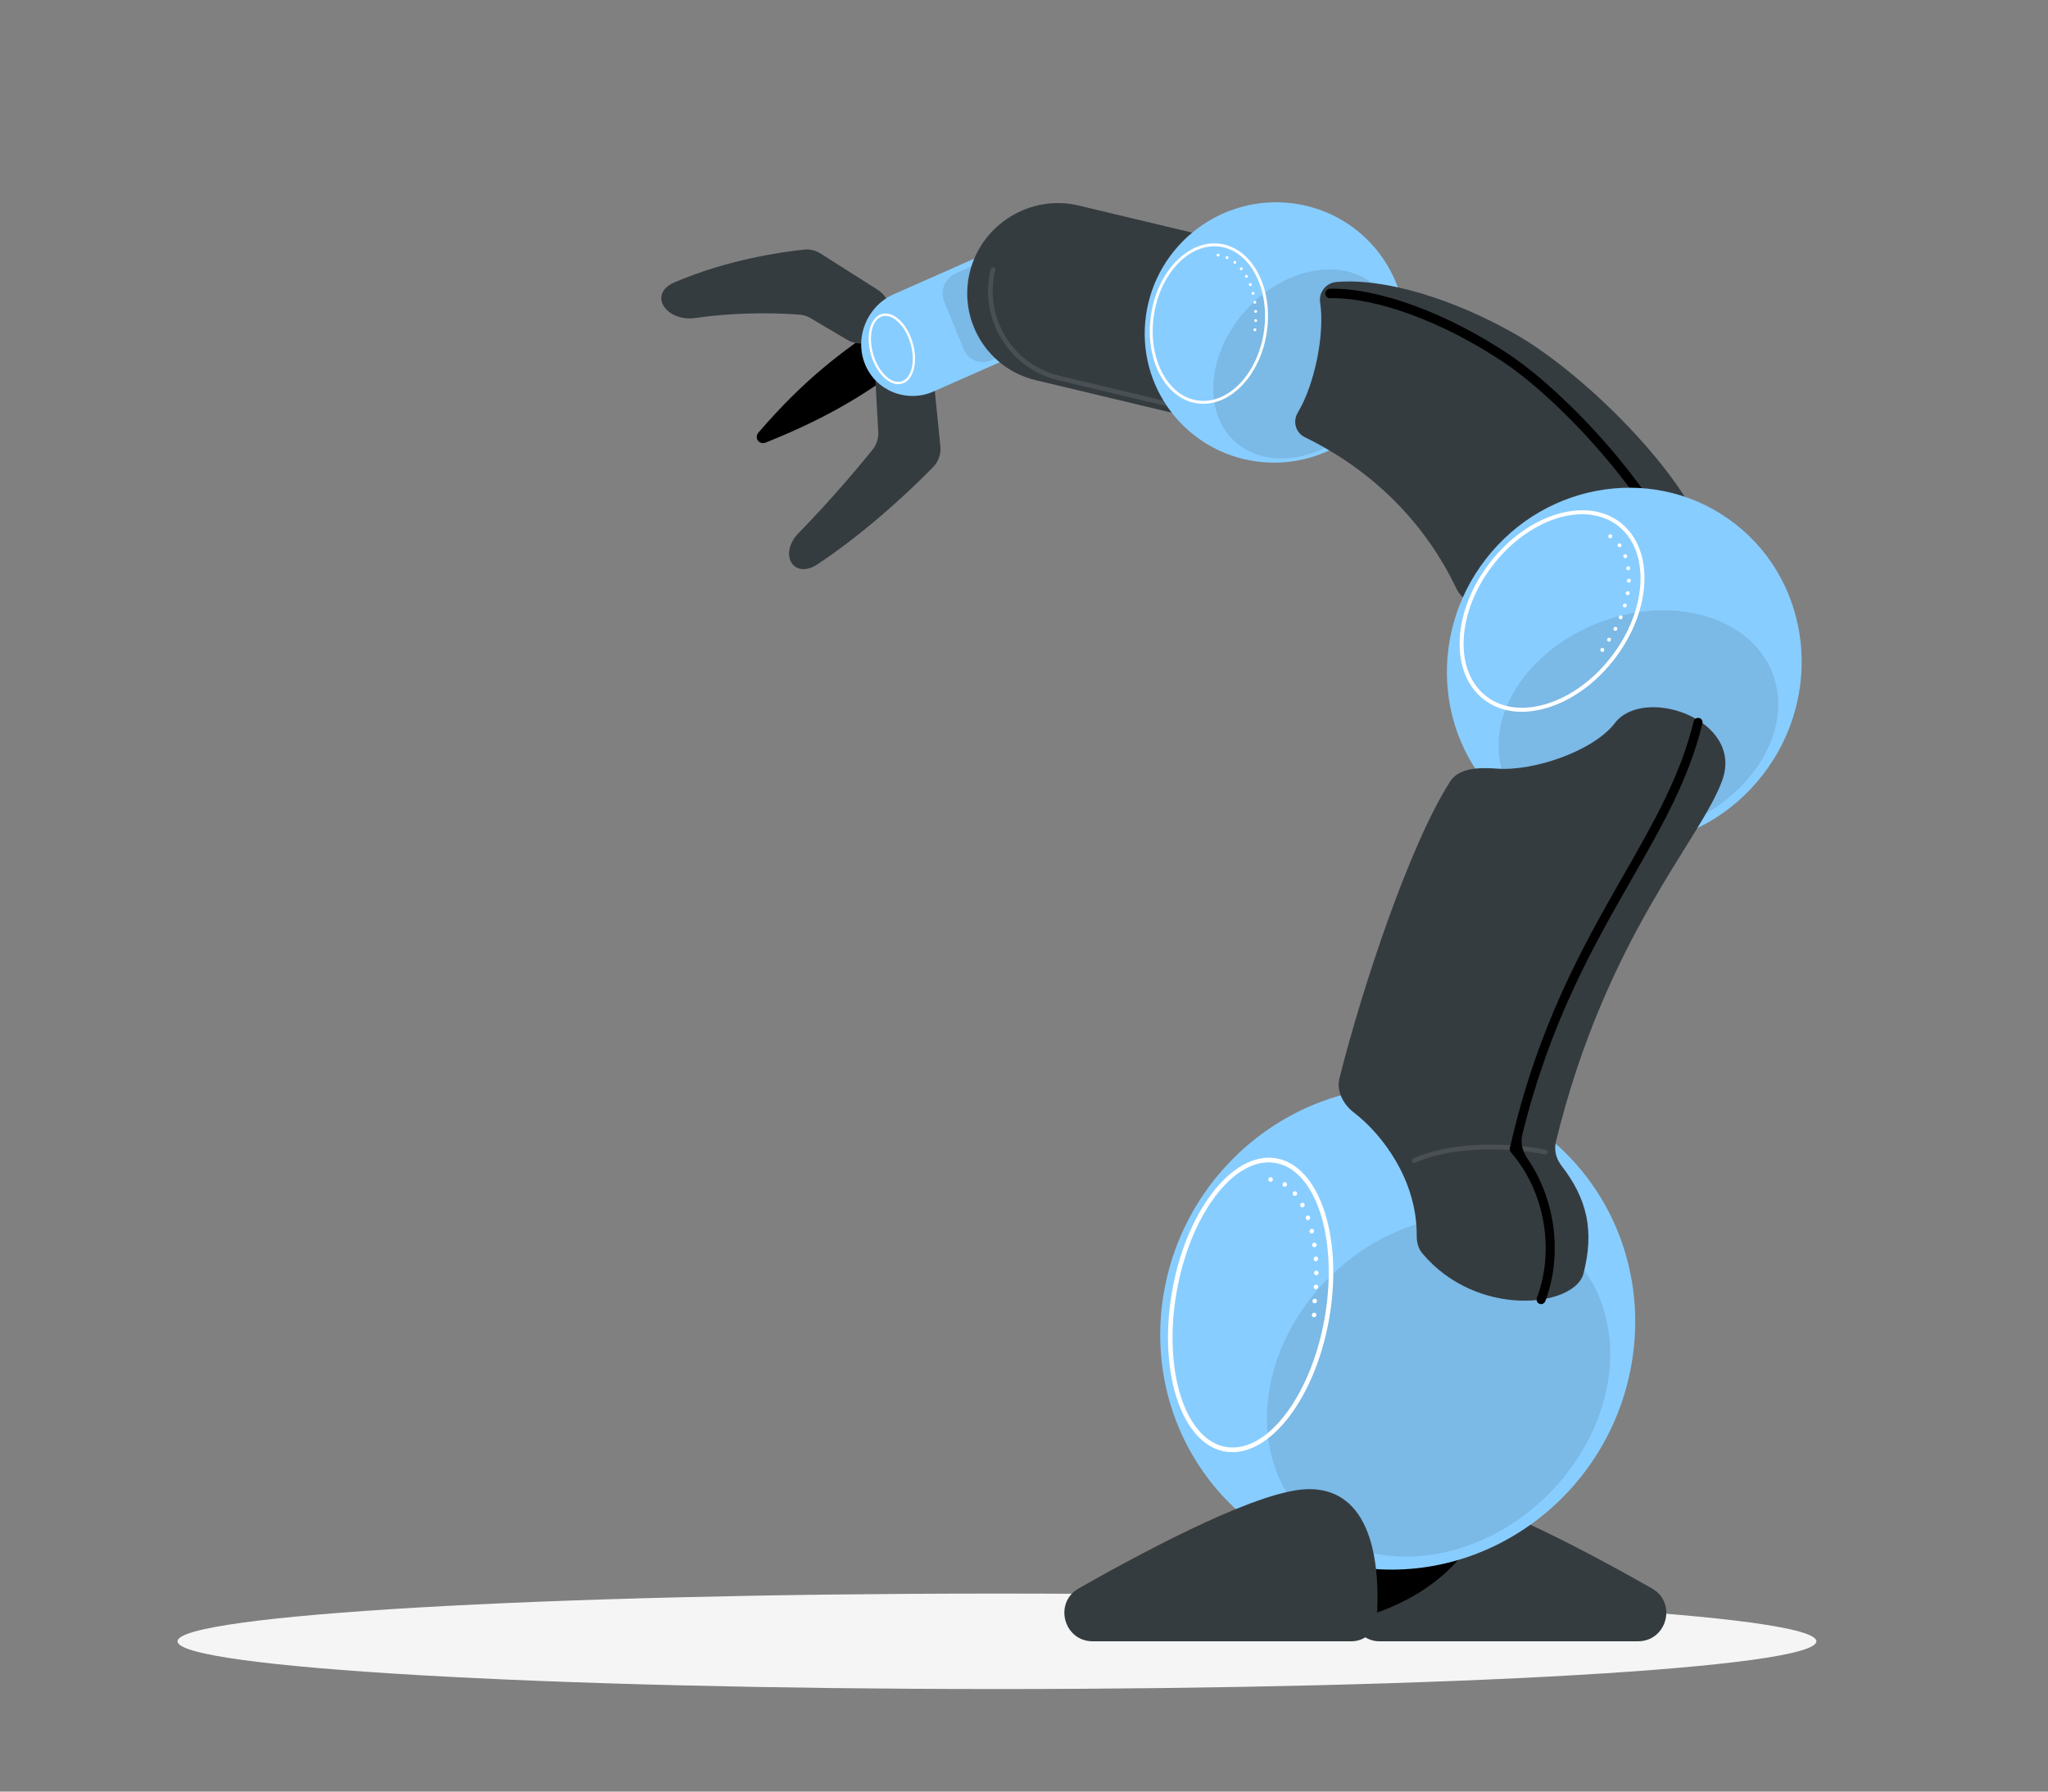 <svg width="376" height="329" viewBox="0 0 376 329" fill="none" xmlns="http://www.w3.org/2000/svg">
<rect x="0" y="0" width="376" height="329" fill="#808080" stroke="none"/>
<mask id="mask0_128_14867" style="mask-type:luminance" maskUnits="userSpaceOnUse" x="0" y="0" width="376" height="329">
<path d="M371 0H5C2.239 0 0 2.239 0 5V324C0 326.761 2.239 329 5 329H371C373.761 329 376 326.761 376 324V5C376 2.239 373.761 0 371 0Z" fill="white"/>
</mask>
<g mask="url(#mask0_128_14867)">
<path d="M333.476 301.402C333.476 306.243 266.121 310.167 183.034 310.167C99.948 310.167 32.593 306.243 32.593 301.402C32.593 296.562 99.948 292.637 183.034 292.637C266.121 292.637 333.476 296.562 333.476 301.402Z" fill="#F5F5F5"/>
<path d="M248.558 297.181C248.721 299.627 250.801 301.403 253.252 301.403H300.699C306.043 301.403 307.932 294.33 303.29 291.691C289.095 283.623 269.524 273.458 261.015 273.458C248.511 273.458 248.037 289.372 248.558 297.181Z" fill="#353C40"/>
<path d="M243.984 292.271C243.837 295.447 246.67 297.971 249.731 297.11C260.183 294.173 265.974 288.917 269.068 284.785C271.101 282.07 268.857 278.923 265.468 279.063L249.134 279.735C246.544 279.841 244.465 281.91 244.345 284.499L243.984 292.271Z" fill="black"/>
<path d="M166.617 66.608C167.877 65.659 168.923 64.849 169.711 64.23C170.771 63.397 171.348 62.111 171.29 60.782L171.285 60.675C171.218 59.132 170.272 57.772 168.845 57.167V57.167C167.618 56.648 166.207 56.759 165.081 57.491C164.243 58.036 163.143 58.762 161.844 59.646C154.812 64.43 147.934 69.339 139.299 79.375C139.287 79.389 139.275 79.403 139.264 79.416C138.399 80.42 139.362 81.757 140.594 81.264V81.264C152.775 76.4 159.815 71.728 166.617 66.608Z" fill="black"/>
<path d="M166.182 64.914C168.834 64.781 171.109 66.718 171.373 69.334L172.645 81.931C172.787 83.338 172.32 84.742 171.322 85.766C168.047 89.127 159.905 97.073 150.157 103.581C145.672 106.576 142.857 101.744 146.618 97.888C152.943 91.401 158.003 85.299 160.183 82.594C160.942 81.653 161.309 80.473 161.243 79.278L160.741 70.249C160.586 67.474 162.756 65.085 165.558 64.945L166.182 64.914Z" fill="#353C40"/>
<path d="M163.057 59.217C163.95 57.002 163.147 54.489 161.14 53.215L150.653 46.557C149.763 45.993 148.727 45.722 147.67 45.832C143.795 46.235 133.564 47.636 123.809 51.862C118.835 54.016 122.318 59.165 127.675 58.396C136.39 57.145 144.103 57.567 146.843 57.786C147.549 57.843 148.217 58.069 148.822 58.427L155.51 62.384C158.161 63.953 161.626 62.77 162.781 59.901L163.057 59.217Z" fill="#353C40"/>
<path d="M158.825 66.904C156.812 61.994 159.183 56.2 164.094 54.028L180.72 46.678C183.158 45.6 185.971 46.712 186.97 49.15L190.656 58.14C191.655 60.578 190.478 63.455 188.039 64.533L171.414 71.884C166.503 74.055 160.838 71.814 158.825 66.904Z" fill="#88CDFF"/>
<g opacity="0.1">
<path d="M176.949 64.167L173.339 55.361C172.534 53.399 173.482 51.083 175.445 50.215L189.924 43.813C190.899 43.382 192.024 43.827 192.423 44.801L197.506 57.2C197.906 58.175 197.435 59.325 196.46 59.757L181.981 66.158C180.018 67.026 177.754 66.13 176.949 64.167Z" fill="black"/>
</g>
<path d="M164.049 70.416C162.405 69.895 160.768 67.966 159.961 65.352C158.878 61.845 159.692 58.413 161.776 57.702C162.807 57.351 163.977 57.702 165.069 58.685C166.131 59.643 167.002 61.095 167.52 62.776C168.604 66.283 167.79 69.716 165.706 70.426C165.174 70.607 164.611 70.594 164.049 70.416ZM163.314 58.124C162.823 57.969 162.345 57.963 161.903 58.113C160.045 58.747 159.359 61.932 160.372 65.212C161.385 68.492 163.721 70.645 165.579 70.014C167.436 69.381 168.123 66.196 167.11 62.916C166.613 61.307 165.785 59.922 164.778 59.014C164.293 58.576 163.798 58.277 163.314 58.124Z" fill="white"/>
<path d="M178.057 49.942C180.24 41.125 189.237 35.635 198.05 37.743L227.886 44.878C232.262 45.925 234.956 50.363 233.871 54.741L229.875 70.883C228.79 75.262 224.323 77.987 219.947 76.941L190.111 69.805C181.298 67.698 175.874 58.759 178.057 49.942Z" fill="#353C40"/>
<g opacity="0.1">
<path d="M187.652 66.575C182.726 62.598 180.265 55.985 181.893 49.408C181.95 49.178 182.183 49.036 182.413 49.091C182.646 49.147 182.784 49.378 182.728 49.608C180.593 58.234 185.871 66.927 194.488 68.992L224.372 76.141C224.603 76.198 224.743 76.429 224.687 76.659C224.63 76.89 224.397 77.032 224.166 76.977L194.281 69.827C191.773 69.227 189.532 68.093 187.652 66.575Z" fill="white"/>
</g>
<path d="M257.816 64.139C256.001 77.231 243.912 86.461 230.815 84.756C217.718 83.051 208.572 71.056 210.388 57.965C212.203 44.873 224.292 35.643 237.389 37.348C250.486 39.054 259.632 51.048 257.816 64.139Z" fill="#88CDFF"/>
<g opacity="0.1">
<path d="M250.616 76.657C243.497 84.555 232.821 86.557 226.771 81.129C220.721 75.701 221.588 64.899 228.707 57.002C235.827 49.104 246.503 47.102 252.553 52.53C258.603 57.957 257.736 68.76 250.616 76.657Z" fill="black"/>
</g>
<path d="M215.762 72.278C214.666 71.393 213.711 70.213 212.943 68.774C211.331 65.749 210.741 61.935 211.282 58.034C212.403 49.949 218.097 43.993 223.976 44.757C229.853 45.524 233.724 52.724 232.603 60.81C231.482 68.895 225.788 74.851 219.909 74.086C218.396 73.889 216.991 73.269 215.762 72.278ZM227.776 46.988C226.643 46.074 225.336 45.478 223.902 45.291C218.318 44.564 212.896 50.312 211.815 58.103C211.29 61.894 211.859 65.593 213.419 68.518C214.964 71.414 217.295 73.203 219.983 73.553C225.567 74.279 230.989 68.532 232.07 60.741C232.873 54.95 231.055 49.634 227.776 46.988Z" fill="white"/>
<path d="M223.466 47.049C223.412 47.006 223.384 46.943 223.371 46.873C223.365 46.807 223.385 46.734 223.429 46.679C223.473 46.625 223.541 46.59 223.607 46.583C223.71 46.566 223.821 46.626 223.874 46.719V46.719C223.903 46.783 223.911 46.858 223.89 46.925C223.88 46.957 223.865 46.988 223.843 47.014C223.799 47.068 223.731 47.103 223.665 47.11V47.11C223.598 47.117 223.528 47.096 223.474 47.055C223.472 47.053 223.469 47.051 223.466 47.049Z" fill="white"/>
<path d="M230.262 58.859C230.269 58.715 230.395 58.597 230.546 58.608C230.69 58.614 230.801 58.734 230.8 58.883C230.787 59.033 230.666 59.146 230.516 59.135C230.455 59.136 230.404 59.114 230.361 59.079C230.295 59.026 230.259 58.947 230.262 58.859ZM230.271 57.205C230.261 57.057 230.375 56.929 230.519 56.925C230.666 56.914 230.794 57.027 230.804 57.175C230.802 57.324 230.693 57.446 230.545 57.456C230.473 57.458 230.415 57.432 230.367 57.393C230.313 57.349 230.268 57.282 230.271 57.205ZM230.115 55.558C230.1 55.405 230.197 55.273 230.344 55.252C230.484 55.226 230.622 55.326 230.643 55.473C230.662 55.62 230.565 55.752 230.414 55.779C230.337 55.787 230.263 55.768 230.209 55.724C230.161 55.685 230.122 55.623 230.115 55.558ZM229.795 53.929C229.759 53.789 229.845 53.648 229.984 53.611C230.129 53.567 230.276 53.656 230.312 53.795C230.344 53.94 230.258 54.082 230.119 54.119C230.033 54.14 229.948 54.121 229.888 54.072C229.846 54.039 229.807 53.988 229.795 53.929ZM229.295 52.363C229.243 52.231 229.31 52.075 229.447 52.016C229.58 51.963 229.742 52.033 229.794 52.166C229.841 52.304 229.774 52.46 229.641 52.513C229.552 52.55 229.445 52.534 229.373 52.476C229.336 52.447 229.31 52.406 229.295 52.363ZM228.598 50.88C228.524 50.75 228.568 50.585 228.704 50.515C228.824 50.441 228.989 50.485 229.062 50.614C229.137 50.744 229.086 50.904 228.956 50.978C228.862 51.032 228.739 51.024 228.655 50.956C228.631 50.937 228.612 50.911 228.598 50.88ZM225.027 47.197C225.09 47.057 225.249 46.996 225.383 47.064C225.517 47.121 225.577 47.28 225.518 47.413C225.46 47.546 225.3 47.607 225.162 47.545C225.139 47.537 225.12 47.523 225.102 47.508C225.012 47.435 224.977 47.306 225.027 47.197ZM227.714 49.565C227.689 49.545 227.671 49.518 227.655 49.491C227.592 49.378 227.616 49.236 227.721 49.151C227.834 49.062 228.001 49.076 228.096 49.193C228.184 49.304 228.168 49.471 228.055 49.561C227.954 49.649 227.81 49.643 227.714 49.565V49.565ZM226.496 48.012C226.589 47.897 226.753 47.879 226.867 47.971C226.981 48.064 227.004 48.232 226.911 48.347C226.818 48.461 226.647 48.475 226.533 48.382C226.419 48.29 226.403 48.127 226.496 48.012Z" fill="white"/>
<path d="M230.235 60.763C230.181 60.72 230.142 60.658 230.134 60.581C230.13 60.549 230.138 60.515 230.146 60.481C230.154 60.448 230.167 60.419 230.192 60.388C230.211 60.364 230.242 60.339 230.273 60.325C230.305 60.31 230.336 60.295 230.37 60.292C230.408 60.293 230.441 60.289 230.475 60.297C230.577 60.33 230.653 60.42 230.664 60.529V60.529C230.671 60.597 230.65 60.668 230.607 60.722C230.607 60.722 230.606 60.722 230.606 60.723C230.605 60.724 230.605 60.724 230.604 60.725C230.561 60.777 230.496 60.813 230.429 60.819V60.819C230.358 60.832 230.289 60.807 230.235 60.763Z" fill="white"/>
<path d="M238.262 75.78C241.445 70.457 243.24 61.164 242.366 55.525C242.078 53.668 243.467 51.946 245.334 51.786C254.377 51.008 267.078 54.995 278.274 61.395C290.009 68.104 307.421 84.935 312.766 97.642C313.657 99.76 312.537 102.1 310.387 102.994C302.698 106.193 292.699 108.888 284.739 112.897C280.267 115.149 269.519 112.587 267.399 108.123C261.674 96.074 252.132 86.436 239.552 80.282C237.891 79.47 237.286 77.411 238.262 75.78Z" fill="#353C40"/>
<path d="M309.294 109.145C309.024 109.043 308.816 108.803 308.765 108.493C306.611 95.364 287.699 74.291 276 66.492C264.901 59.093 252.705 54.596 244.17 54.759C243.696 54.767 243.314 54.385 243.317 53.906C243.32 53.426 243.708 53.029 244.182 53.02C253.04 52.85 265.604 57.453 276.971 65.032C288.778 72.904 308.157 94.122 310.46 108.165C310.537 108.637 310.22 109.093 309.752 109.183C309.592 109.214 309.435 109.198 309.294 109.145Z" fill="black"/>
<path d="M323.623 142.307C312.375 156.815 291.878 159.699 277.842 148.749C263.806 137.798 261.546 117.16 272.794 102.652C284.042 88.144 304.539 85.26 318.575 96.21C332.611 107.161 334.872 127.799 323.623 142.307Z" fill="#88CDFF"/>
<g opacity="0.1">
<path d="M306.679 152.411C292.875 157.074 279.052 152.222 275.804 141.573C272.555 130.925 281.112 118.512 294.915 113.849C308.719 109.186 322.542 114.039 325.791 124.687C329.039 135.335 320.482 147.748 306.679 152.411Z" fill="black"/>
</g>
<path d="M275.158 129.974C274.157 129.598 273.227 129.079 272.381 128.419C269.317 126.029 267.761 122.087 267.998 117.318C268.234 112.594 270.206 107.616 273.551 103.301C280.482 94.357 291.235 91.07 297.524 95.978C303.811 100.884 303.286 112.152 296.354 121.096C293.01 125.412 288.686 128.554 284.182 129.947C280.89 130.964 277.784 130.961 275.158 129.974ZM294.492 95.128C288.437 92.853 279.919 96.266 274.122 103.746C270.872 107.939 268.957 112.765 268.729 117.334C268.503 121.859 269.962 125.586 272.838 127.829C275.713 130.074 279.673 130.575 283.987 129.24C288.345 127.894 292.534 124.843 295.783 120.651C302.464 112.033 303.039 101.229 297.067 96.568C296.279 95.952 295.412 95.474 294.492 95.128Z" fill="white"/>
<path d="M295.508 98.829C295.415 98.794 295.344 98.725 295.305 98.634C295.271 98.555 295.269 98.454 295.307 98.359C295.307 98.357 295.308 98.356 295.308 98.355C295.343 98.268 295.409 98.192 295.495 98.152V98.152C295.535 98.134 295.59 98.121 295.638 98.122C295.78 98.117 295.919 98.202 295.974 98.332C295.991 98.373 296.003 98.427 296.003 98.469C296 98.518 295.989 98.564 295.972 98.609C295.935 98.704 295.872 98.781 295.785 98.814C295.784 98.815 295.783 98.815 295.782 98.816C295.696 98.855 295.596 98.862 295.508 98.829V98.829Z" fill="white"/>
<path d="M295.274 117.811C295.231 117.795 295.192 117.769 295.159 117.737C295.041 117.622 295.014 117.429 295.116 117.277C295.223 117.109 295.446 117.06 295.609 117.163C295.779 117.268 295.821 117.492 295.712 117.668C295.614 117.814 295.43 117.87 295.274 117.811V117.811ZM296.445 115.812C296.421 115.803 296.399 115.786 296.378 115.772C296.227 115.671 296.173 115.471 296.262 115.302C296.353 115.129 296.577 115.055 296.746 115.144C296.922 115.234 296.991 115.453 296.896 115.633C296.807 115.799 296.615 115.877 296.445 115.812V115.812ZM297.42 113.707C297.229 113.635 297.149 113.422 297.22 113.241L297.223 113.233C297.297 113.044 297.509 112.958 297.694 113.027C297.878 113.097 297.964 113.313 297.884 113.499C297.813 113.681 297.605 113.777 297.42 113.707ZM297.969 111.092L297.972 111.084C298.029 110.897 298.229 110.781 298.415 110.826C298.605 110.882 298.714 111.081 298.655 111.275C298.601 111.472 298.402 111.588 298.212 111.533C298.205 111.53 298.191 111.525 298.184 111.522C298.014 111.458 297.916 111.271 297.969 111.092ZM298.474 108.883C298.505 108.678 298.697 108.542 298.888 108.573C299.089 108.599 299.214 108.779 299.182 108.984C299.158 109.156 299.01 109.281 298.845 109.295C298.794 109.3 298.742 109.292 298.695 109.274V109.274C298.54 109.216 298.447 109.056 298.474 108.883ZM298.698 106.644C298.705 106.439 298.866 106.274 299.061 106.273C299.264 106.275 299.419 106.442 299.415 106.64C299.41 106.838 299.242 106.999 299.046 107C299.005 107.002 298.959 106.993 298.924 106.979C298.782 106.926 298.693 106.8 298.698 106.644ZM298.575 104.415C298.548 104.213 298.68 104.021 298.88 103.989C299.08 103.956 299.256 104.089 299.283 104.29C299.312 104.485 299.173 104.675 298.981 104.71C298.92 104.721 298.857 104.713 298.801 104.692C298.68 104.646 298.589 104.545 298.575 104.415ZM298.045 102.274C297.972 102.088 298.07 101.876 298.253 101.803C298.446 101.727 298.646 101.818 298.72 102.005C298.786 102.188 298.687 102.4 298.501 102.48C298.415 102.514 298.325 102.514 298.247 102.484C298.155 102.45 298.08 102.371 298.045 102.274ZM297.048 100.349C296.932 100.189 296.972 99.962 297.133 99.84C297.294 99.718 297.522 99.754 297.629 99.916C297.63 99.918 297.63 99.918 297.632 99.919V99.919C297.634 99.92 297.639 99.923 297.64 99.925C297.747 100.083 297.706 100.307 297.546 100.428C297.445 100.499 297.316 100.517 297.203 100.474C297.147 100.453 297.091 100.406 297.048 100.349Z" fill="white"/>
<path d="M294.039 119.69C293.946 119.656 293.878 119.597 293.84 119.507C293.818 119.457 293.811 119.412 293.807 119.36C293.807 119.318 293.817 119.271 293.836 119.22V119.22C293.872 119.131 293.94 119.048 294.032 119.017V119.017C294.072 118.998 294.119 118.982 294.168 118.983C294.31 118.979 294.449 119.064 294.504 119.194C294.543 119.284 294.544 119.385 294.509 119.473C294.472 119.568 294.402 119.643 294.312 119.684C294.272 119.703 294.225 119.719 294.176 119.717C294.127 119.716 294.081 119.706 294.039 119.69Z" fill="white"/>
<path d="M299.576 250.281C295.484 274.51 272.931 291.294 249.203 287.77C225.475 284.246 209.557 261.748 213.65 237.519C217.742 213.29 240.294 196.506 264.022 200.03C287.75 203.554 303.668 226.052 299.576 250.281Z" fill="#88CDFF"/>
<g opacity="0.1">
<path d="M289.148 268.53C278.576 284.001 258.797 290.278 244.97 282.552C231.142 274.826 228.503 256.02 239.075 240.55C249.647 225.079 269.426 218.801 283.254 226.527C297.081 234.254 299.72 253.059 289.148 268.53Z" fill="black"/>
</g>
<path d="M225.078 266.586C217.093 265.394 212.629 252.335 215.128 237.474C217.627 222.612 226.157 211.49 234.142 212.681C242.127 213.873 246.591 226.933 244.092 241.794C241.593 256.656 233.063 267.777 225.078 266.586ZM233.999 213.534C226.473 212.411 218.381 223.206 215.961 237.598C213.541 251.989 217.695 264.611 225.221 265.734C232.747 266.856 240.84 256.061 243.26 241.67C245.68 227.278 241.525 214.656 233.999 213.534Z" fill="white"/>
<path d="M233.198 217.015C233.137 217.006 233.086 216.99 233.044 216.961C232.995 216.929 232.955 216.892 232.924 216.847C232.893 216.803 232.871 216.752 232.857 216.694C232.843 216.637 232.845 216.582 232.855 216.527C232.864 216.474 232.88 216.42 232.913 216.369C232.943 216.326 232.982 216.285 233.026 216.251V216.251C233.111 216.175 233.235 216.149 233.346 216.167C233.397 216.176 233.448 216.195 233.495 216.225V216.225C233.59 216.275 233.661 216.375 233.676 216.482V216.482C233.69 216.539 233.695 216.596 233.686 216.65C233.677 216.704 233.653 216.756 233.621 216.807C233.597 216.859 233.558 216.901 233.506 216.933C233.462 216.966 233.411 216.991 233.362 217.007C233.305 217.022 233.251 217.023 233.198 217.015Z" fill="white"/>
<path d="M240.962 238.873C240.986 238.64 241.199 238.467 241.425 238.492C241.651 238.51 241.815 238.714 241.793 238.945C241.793 238.947 241.794 238.949 241.792 238.949V238.949C241.79 238.949 241.785 238.95 241.785 238.952C241.759 239.183 241.555 239.355 241.328 239.337C241.321 239.336 241.313 239.335 241.306 239.334C241.089 239.302 240.939 239.098 240.962 238.873ZM241.186 236.32C241.195 236.084 241.395 235.901 241.625 235.904C241.853 235.914 242.026 236.114 242.01 236.348C241.995 236.566 241.827 236.74 241.619 236.755C241.588 236.757 241.557 236.761 241.527 236.756V236.756C241.317 236.725 241.173 236.538 241.186 236.32ZM241.251 233.758C241.251 233.53 241.438 233.329 241.669 233.324C241.901 233.319 242.085 233.496 242.083 233.733C242.082 233.945 241.937 234.13 241.74 234.168C241.695 234.177 241.648 234.18 241.603 234.173V234.173C241.408 234.144 241.253 233.972 241.251 233.758ZM241.168 231.207C241.154 230.976 241.326 230.773 241.553 230.744C241.779 230.723 241.98 230.894 241.995 231.125C242.01 231.356 241.836 231.566 241.608 231.596C241.577 231.599 241.54 231.593 241.51 231.589C241.323 231.561 241.181 231.406 241.168 231.207ZM240.897 228.683C240.866 228.45 241.027 228.229 241.255 228.192C241.478 228.146 241.689 228.303 241.727 228.537C241.756 228.77 241.604 228.986 241.375 229.03C241.327 229.038 241.283 229.032 241.245 229.026C241.066 228.999 240.927 228.869 240.897 228.683ZM240.435 226.193C240.382 225.964 240.52 225.732 240.746 225.672C240.971 225.611 241.193 225.746 241.247 225.975C241.3 226.203 241.161 226.435 240.936 226.496C240.88 226.512 240.826 226.512 240.766 226.503C240.609 226.479 240.475 226.365 240.435 226.193ZM239.738 223.78C239.667 223.563 239.779 223.312 239.993 223.226C240.206 223.147 240.449 223.254 240.519 223.47C240.598 223.686 240.487 223.938 240.272 224.024C240.198 224.053 240.128 224.058 240.061 224.048C239.919 224.027 239.79 223.929 239.738 223.78ZM238.759 221.496C238.648 221.291 238.729 221.035 238.934 220.916C239.129 220.803 239.386 220.873 239.489 221.077C239.6 221.282 239.519 221.538 239.314 221.658C239.229 221.709 239.143 221.72 239.053 221.706C238.933 221.689 238.823 221.617 238.759 221.496ZM237.415 219.46C237.268 219.281 237.291 219.016 237.472 218.853C237.651 218.698 237.908 218.721 238.063 218.893C238.202 219.072 238.179 219.345 237.999 219.499C237.909 219.581 237.78 219.617 237.668 219.6C237.57 219.586 237.487 219.533 237.415 219.46ZM235.651 217.865C235.458 217.742 235.402 217.481 235.528 217.28C235.654 217.077 235.911 217.013 236.105 217.137C236.298 217.26 236.355 217.52 236.228 217.722C236.133 217.874 235.968 217.944 235.803 217.92C235.751 217.912 235.7 217.897 235.651 217.865Z" fill="white"/>
<path d="M241.189 241.898C241.135 241.89 241.086 241.867 241.035 241.843C240.986 241.812 240.946 241.774 240.915 241.73V241.73C240.851 241.641 240.827 241.524 240.845 241.415C240.845 241.414 240.845 241.412 240.846 241.411C240.855 241.356 240.879 241.304 240.911 241.254C240.934 241.209 240.972 241.167 241.017 241.134C241.068 241.102 241.111 241.077 241.168 241.061C241.275 241.029 241.396 241.047 241.486 241.108C241.535 241.139 241.575 241.176 241.606 241.221V241.221C241.667 241.309 241.694 241.421 241.678 241.528C241.677 241.529 241.677 241.531 241.677 241.533C241.668 241.587 241.644 241.639 241.619 241.691C241.587 241.742 241.548 241.784 241.504 241.817C241.416 241.884 241.302 241.914 241.189 241.898Z" fill="white"/>
<path d="M261.134 230.17C260.383 229.278 260.093 228.1 260.101 226.926C260.168 216.661 253.745 208.275 248.564 204.302C246.625 202.816 245.317 200.384 245.918 197.992C250.107 181.321 258.835 154.982 266.292 143.434C267.935 140.889 271.897 140.935 274.902 141.151C281.641 141.636 292.564 137.912 296.492 132.769C301.78 125.847 320.215 132.09 316.201 143.277C312.272 154.227 294.872 171.971 285.66 209.644C285.283 211.187 285.704 212.796 286.665 214.04C291.457 220.239 292.729 226.076 290.697 233.952C288.963 240.049 271.206 242.134 261.134 230.17Z" fill="#353C40"/>
<g opacity="0.1">
<path d="M259.564 213.542C259.421 213.52 259.295 213.424 259.237 213.279C259.148 213.055 259.256 212.796 259.476 212.701C268.563 208.758 280.988 210.467 283.822 211.143C284.052 211.197 284.19 211.434 284.131 211.671C284.073 211.908 283.831 212.046 283.609 212.001C280.834 211.337 268.666 209.662 259.794 213.51C259.718 213.544 259.638 213.553 259.564 213.542Z" fill="white"/>
</g>
<path d="M282.805 239.472C282.75 239.464 282.695 239.449 282.641 239.428C282.213 239.266 282 238.775 282.167 238.33C285.493 229.462 283.572 218.717 277.386 211.593C277.209 211.39 277.14 211.108 277.202 210.838C282.281 188.345 290.689 173.633 298.106 160.653C303.692 150.88 308.516 142.439 310.939 132.494C311.051 132.033 311.498 131.739 311.951 131.85C312.397 131.955 312.668 132.415 312.555 132.877C310.072 143.065 305.191 151.607 299.539 161.497C292.5 173.815 284.562 187.706 279.491 208.363C279.12 209.873 279.528 211.442 280.404 212.713C285.564 220.19 286.927 230.368 283.721 238.916C283.575 239.305 283.187 239.53 282.805 239.472Z" fill="black"/>
<path d="M252.775 297.181C252.613 299.627 250.532 301.403 248.081 301.403H200.634C195.29 301.403 193.401 294.33 198.044 291.691C212.238 283.623 231.809 273.458 240.318 273.458C252.822 273.458 253.296 289.372 252.775 297.181Z" fill="#353C40"/>
</g>
</svg>

